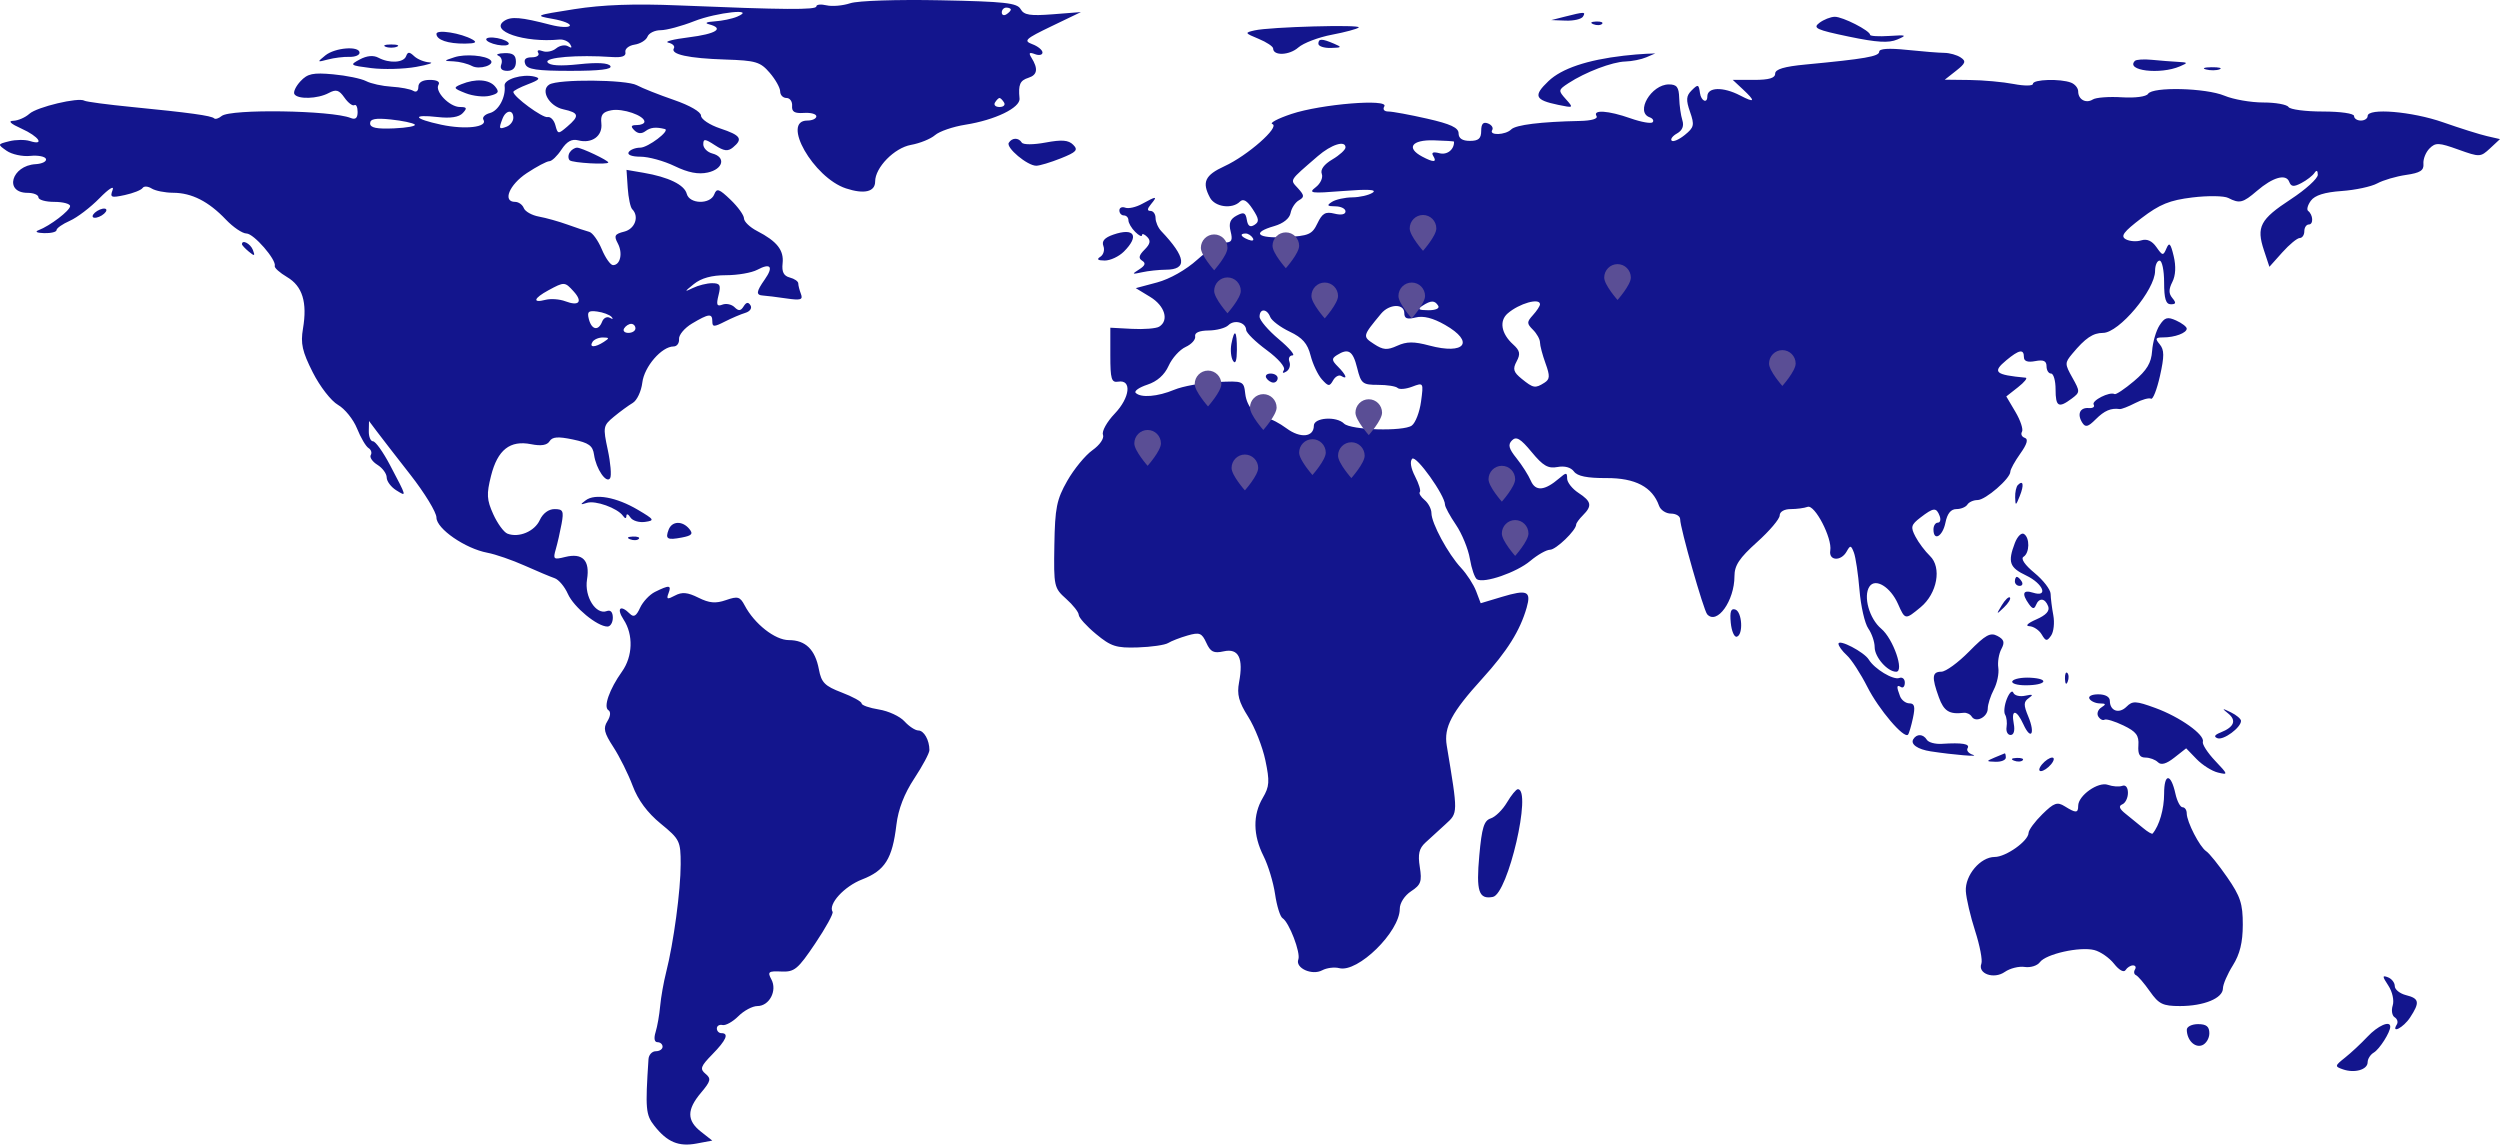 <?xml version="1.0" encoding="UTF-8"?> <svg xmlns="http://www.w3.org/2000/svg" width="2442" height="1118" viewBox="0 0 2442 1118" fill="none"><path fill-rule="evenodd" clip-rule="evenodd" d="M830.546 3.158C823.256 5.576 812.821 6.494 807.352 5.201C801.883 3.908 797.412 4.38 797.408 6.247C797.403 9.791 766.254 9.566 662.67 5.272C619.517 3.48 588.8 4.588 561.061 8.935C522.493 14.98 521.862 15.267 539.997 18.471C550.277 20.289 557.743 23.308 556.585 25.179C555.428 27.05 547.016 26.64 537.889 24.265C508.869 16.71 499.379 15.898 492.607 20.373C477.684 30.236 512.204 41.966 546.31 38.621C550.347 38.228 555.127 40.289 556.934 43.211C559.059 46.64 558.348 47.359 554.924 45.245C552.013 43.449 546.76 44.358 543.252 47.266C539.745 50.174 533.763 51.361 529.964 49.901C525.988 48.378 524.199 49.106 525.749 51.613C527.234 54.014 524.419 55.978 519.489 55.978C513.344 55.978 511.33 58.056 513.075 62.597C515.089 67.835 524.336 69.217 557.376 69.217C585.88 69.217 598.205 67.721 596.217 64.499C594.318 61.437 583.587 60.823 565.571 62.752C547.105 64.724 536.842 64.089 534.837 60.845C531.855 56.026 564.122 53.378 597.627 55.695C607.602 56.384 611.724 54.901 610.88 50.925C610.208 47.752 614.251 44.455 619.866 43.603C625.481 42.752 631.162 39.23 632.487 35.775C633.813 32.324 639.582 29.499 645.308 29.499C651.033 29.499 665.802 25.528 678.132 20.673C700.208 11.98 739.756 7.822 720.101 16.26C715.241 18.348 705.301 20.422 698.012 20.876C690.192 21.362 687.931 22.527 692.49 23.714C707.961 27.752 699.598 33.123 672.61 36.485C657.426 38.378 648.502 40.709 652.783 41.666C657.063 42.624 659.52 45.099 658.243 47.169C654.585 53.083 672.482 56.997 708.491 58.158C738.329 59.12 742.663 60.413 751.856 71.088C757.475 77.61 762.07 85.814 762.07 89.323C762.07 92.826 764.831 95.695 768.206 95.695C771.581 95.695 774.064 99.168 773.728 103.418C773.265 109.225 776.127 110.933 785.263 110.311C791.943 109.852 797.412 111.344 797.412 113.621C797.412 115.898 793.436 117.76 788.577 117.76C762.79 117.76 794.58 173.554 826.331 184.022C844.166 189.904 854.843 187.385 854.843 177.296C854.843 163.603 873.619 144.428 889.872 141.524C898.549 139.975 909.112 135.686 913.344 131.992C917.58 128.298 930.913 123.718 942.978 121.816C971.985 117.235 996.752 105.249 995.881 96.211C994.565 82.549 996.266 78.621 1004.63 75.969C1013.36 73.202 1014.25 67.116 1007.51 56.331C1004.56 51.6 1005.4 50.757 1010.95 52.884C1014.99 54.433 1018.3 53.714 1018.3 51.282C1018.3 48.855 1013.83 45.197 1008.36 43.153C999.46 39.826 1001.43 37.99 1027.14 25.62L1055.85 11.803L1028.41 13.948C1006.17 15.682 1000.21 14.729 996.959 8.921C993.553 2.845 981.581 1.525 918.371 0.259C876.274 -0.58 838.029 0.682 830.546 3.158ZM987.377 9.38C987.377 10.453 985.389 12.553 982.959 14.054C980.529 15.554 978.541 14.676 978.541 12.108C978.541 9.539 980.529 7.434 982.959 7.434C985.389 7.434 987.377 8.308 987.377 9.38ZM1528.56 16.26L1515.3 19.627L1529.4 20.152C1537.15 20.439 1544.73 18.687 1546.23 16.26C1549.25 11.375 1547.77 11.375 1528.56 16.26ZM1777.14 22.346C1770.45 27.416 1774.1 29.115 1805.85 35.744C1833.33 41.481 1844.92 42.182 1853.26 38.603C1863.14 34.376 1862.32 34.005 1845.53 35.113C1835.21 35.792 1826.74 35.307 1826.73 34.027C1826.68 29.954 1799.82 16.256 1792.16 16.401C1788.11 16.477 1781.34 19.155 1777.14 22.346ZM1556.45 23.687C1559.63 24.963 1563.44 24.804 1564.91 23.339C1566.38 21.874 1563.77 20.832 1559.11 21.022C1553.97 21.234 1552.92 22.28 1556.45 23.687ZM1225.59 29.667C1215.58 31.944 1215.73 32.275 1229.39 37.924C1237.21 41.163 1243.61 45.408 1243.61 47.363C1243.61 54.729 1259.42 54.133 1268.14 46.437C1273.12 42.032 1287.88 36.406 1300.93 33.934C1313.98 31.459 1325.81 28.268 1327.21 26.843C1330.24 23.758 1240.62 26.247 1225.59 29.667ZM426.318 33.092C426.318 38.956 437.513 42.765 454.292 42.606C464.302 42.509 466.401 41.397 461.66 38.696C450.408 32.293 426.318 28.471 426.318 33.092ZM474.914 38.422C474.914 40.232 479.884 42.659 485.958 43.82C492.033 44.98 497.003 44.451 497.003 42.641C497.003 40.832 492.033 38.405 485.958 37.244C479.884 36.084 474.914 36.613 474.914 38.422ZM1287.79 42.739C1287.79 45.166 1293.26 47.01 1299.94 46.843C1310.7 46.565 1311.08 46.101 1303.25 42.739C1291.18 37.558 1287.79 37.558 1287.79 42.739ZM376.618 45.66C379.657 46.887 384.627 46.887 387.662 45.66C390.702 44.438 388.215 43.436 382.14 43.436C376.066 43.436 373.583 44.438 376.618 45.66ZM317.822 54.098C309.56 60.792 309.653 60.938 320.291 58.122C326.366 56.516 335.811 55.355 341.276 55.541C346.74 55.726 351.216 53.917 351.216 51.516C351.216 44.596 327.267 46.45 317.822 54.098ZM1835.59 50.523C1835.59 55.104 1821.67 57.522 1763.8 63.008C1742.72 65.002 1733.98 67.619 1733.98 71.935C1733.98 76.269 1727.96 78.043 1713.27 78.043H1692.56L1702.22 87.041C1715.14 99.062 1714.41 100.893 1699.75 93.254C1683.05 84.552 1667.72 85.015 1667.72 94.225C1667.72 101.511 1661.6 98.691 1660.54 90.916C1659.35 82.244 1658.67 82.032 1652.34 88.356C1647.03 93.66 1646.75 97.588 1650.82 109.256C1655.32 122.147 1654.79 124.477 1645.69 131.838C1640.11 136.352 1634.35 138.854 1632.89 137.398C1631.43 135.942 1633.79 132.764 1638.13 130.342C1643.32 127.438 1645.09 123.029 1643.32 117.442C1641.83 112.769 1640.45 102.99 1640.24 95.704C1639.94 85.126 1637.91 82.456 1630.18 82.456C1612.91 82.456 1597.11 109.486 1611.39 114.583C1614.43 115.664 1615.73 117.84 1614.29 119.411C1612.84 120.982 1603.15 119.269 1592.75 115.602C1571.05 107.954 1555.49 106.9 1559.48 113.347C1561.13 116.008 1554.66 117.915 1543.17 118.148C1505.04 118.93 1480.63 121.944 1476.15 126.418C1470.55 132.014 1454.17 132.566 1457.58 127.05C1458.93 124.874 1457.06 121.961 1453.43 120.567C1448.79 118.793 1446.83 120.955 1446.83 127.826C1446.83 135.328 1444.24 137.619 1435.78 137.619C1428.41 137.619 1424.74 135.17 1424.74 130.249C1424.74 124.742 1416.98 121.118 1394.05 115.907C1377.17 112.072 1360.15 108.934 1356.24 108.934C1352.04 108.934 1350.39 106.873 1352.22 103.916C1356.98 96.225 1290.39 101.653 1261.48 111.313C1248.23 115.743 1239.83 120.178 1242.82 121.176C1250.65 123.784 1218.62 152.001 1196.12 162.323C1176.96 171.114 1173.81 177.936 1181.91 193.073C1186.84 202.274 1203.6 204.507 1211.14 196.97C1214.39 193.726 1218.12 195.884 1223.54 204.141C1229.91 213.854 1230.22 216.625 1225.3 219.701C1221.11 222.323 1218.89 220.831 1217.9 214.741C1216.74 207.592 1214.96 206.855 1207.92 210.619C1201.58 214.009 1200.06 218.029 1202.08 226.056C1204.26 234.732 1203.12 236.912 1196.42 236.912C1191.81 236.912 1179.72 244.428 1169.55 253.616C1158.58 263.54 1142.62 272.583 1130.24 275.888L1109.41 281.453L1123.5 290.01C1137.83 298.717 1142.15 313.006 1132.29 319.092C1129.39 320.888 1117.46 321.85 1105.79 321.232L1084.57 320.107V347.106C1084.57 370.371 1085.64 373.924 1092.3 372.807C1105.79 370.543 1103.81 388.421 1088.83 404.074C1081.25 412.004 1076.1 421.258 1077.39 424.63C1078.75 428.169 1074.37 434.594 1067.05 439.806C1060.06 444.775 1049 458.252 1042.47 469.753C1032.12 487.988 1030.52 495.993 1029.9 532.365C1029.21 572.753 1029.58 574.404 1041.42 584.946C1048.14 590.931 1053.68 597.983 1053.72 600.613C1053.77 603.247 1061.34 611.65 1070.56 619.289C1085.23 631.451 1090.3 633.084 1111.34 632.409C1124.56 631.985 1137.92 630.048 1141.04 628.102C1144.16 626.155 1152.7 622.846 1160.02 620.745C1171.73 617.391 1173.94 618.252 1178.34 627.89C1182.44 636.883 1185.51 638.375 1195.42 636.204C1209.9 633.026 1214.75 642.872 1210.32 666.46C1208.08 678.37 1209.97 685.502 1219.24 700.171C1225.71 710.405 1233.26 729.531 1236.02 742.677C1240.34 763.26 1239.99 768.348 1233.49 779.345C1223.67 795.947 1223.91 815.775 1234.19 836.159C1238.73 845.161 1243.82 861.918 1245.49 873.391C1247.17 884.861 1250.44 895.426 1252.77 896.86C1259.23 900.845 1270.68 930.757 1268.21 937.182C1264.99 945.562 1281.54 953.109 1291.49 947.795C1295.96 945.403 1303.45 944.455 1308.14 945.681C1326.27 950.417 1367.31 910.196 1367.31 887.69C1367.31 882.023 1372.03 874.729 1378.38 870.567C1387.93 864.318 1389.1 861.053 1386.86 846.891C1384.86 834.31 1386.15 828.732 1392.35 823.052C1396.8 818.974 1405.63 810.903 1411.96 805.122C1424.3 793.864 1424.28 795.139 1413.18 728.242C1410.21 710.339 1417.87 695.934 1447.98 662.77C1472.31 635.957 1484.8 615.992 1491.23 593.583C1495.88 577.374 1491.76 575.582 1466.98 583.036L1446.34 589.24L1441.88 577.462C1439.43 570.984 1432.79 560.719 1427.12 554.651C1414.5 541.147 1398.23 511.046 1398.23 501.196C1398.23 497.211 1395.2 491.439 1391.5 488.367C1387.8 485.296 1385.73 481.823 1386.9 480.649C1388.08 479.47 1385.97 472.577 1382.22 465.322C1378.08 457.335 1376.99 450.543 1379.44 448.094C1383.25 444.29 1411.48 483.831 1411.48 492.966C1411.48 495.123 1416.28 503.954 1422.15 512.59C1428.02 521.227 1434.15 536.196 1435.79 545.86C1437.42 555.525 1440.53 564.523 1442.69 565.86C1449.61 570.127 1481.33 559.196 1494.76 547.917C1501.9 541.91 1510.58 536.999 1514.04 536.999C1519.88 536.999 1539.6 518.001 1539.6 512.378C1539.6 511.01 1542.58 506.911 1546.23 503.27C1555.43 494.073 1554.57 489.779 1541.81 481.43C1535.74 477.454 1530.77 471.143 1530.77 467.405C1530.77 461.346 1529.93 461.328 1523.03 467.242C1508.8 479.457 1499.88 480.221 1495.32 469.616C1492.99 464.201 1486.7 454.303 1481.34 447.621C1473.71 438.12 1472.76 434.312 1476.93 430.137C1481.12 425.958 1485.29 428.447 1496.12 441.571C1507.21 455.013 1512.22 457.917 1521.3 456.183C1528.33 454.841 1534.46 456.509 1537.43 460.565C1540.78 465.146 1550.33 467.074 1569.21 466.982C1597.33 466.849 1614.07 475.649 1620.53 493.972C1622.03 498.221 1627.3 501.694 1632.24 501.694C1637.17 501.694 1641.2 504.179 1641.18 507.211C1641.13 515.529 1664.04 596.063 1667.57 600.03C1677.14 610.75 1694.22 586.901 1694.22 562.842C1694.22 552.277 1698.97 545.114 1716.31 529.541C1728.46 518.632 1738.4 506.906 1738.4 503.491C1738.4 499.867 1742.85 497.281 1749.08 497.281C1754.96 497.281 1762.42 496.297 1765.65 495.093C1772.63 492.493 1789.86 525.671 1787.81 537.771C1786.1 547.855 1798.27 548.579 1803.79 538.724C1807.35 532.365 1808.1 532.471 1810.88 539.73C1812.6 544.188 1815.06 560.71 1816.36 576.438C1817.66 592.171 1821.52 609.042 1824.95 613.927C1828.37 618.812 1831.17 627.025 1831.17 632.179C1831.17 641.857 1843.68 656.151 1852.15 656.151C1860.46 656.151 1849.29 623.909 1837.6 614.134C1825.94 604.381 1819.79 582.396 1826.08 572.952C1831.83 564.311 1846.58 573.283 1853.95 589.898C1860.92 605.63 1860.97 605.639 1876.11 593.106C1892.29 579.708 1896.9 554.267 1885.18 543.049C1880.43 538.508 1874.06 530.013 1871.01 524.174C1866.09 514.753 1866.65 512.648 1875.93 505.516C1888.75 495.671 1891.37 495.446 1894.62 503.901C1896.02 507.542 1895.24 510.521 1892.89 510.521C1890.53 510.521 1888.61 513.499 1888.61 517.14C1888.61 529.126 1897.6 524.038 1900.31 510.521C1902.09 501.642 1905.61 497.281 1910.99 497.281C1915.4 497.281 1920.24 495.296 1921.74 492.868C1923.24 490.441 1927.72 488.455 1931.7 488.455C1939.42 488.455 1963.71 467.418 1963.71 460.728C1963.71 458.526 1968.08 450.587 1973.42 443.094C1980.07 433.769 1981.45 428.906 1977.81 427.692C1974.89 426.717 1973.65 424.038 1975.08 421.739C1976.5 419.44 1973.63 410.733 1968.71 402.397L1959.75 387.234L1971.16 378.266C1977.44 373.337 1980.81 369.14 1978.66 368.937C1948.64 366.113 1945.79 363.54 1959.77 351.907C1972.29 341.492 1976.96 340.654 1976.96 348.831C1976.96 352.86 1980.6 354.145 1988.01 352.732C1996.1 351.183 1999.05 352.525 1999.05 357.754C1999.05 361.682 2001.04 364.89 2003.47 364.89C2005.9 364.89 2007.89 371.841 2007.89 380.336C2007.89 397.322 2010.76 398.972 2023.61 389.383C2031.91 383.182 2031.94 382.542 2024.31 368.919C2016.8 355.504 2016.8 354.436 2024.21 345.535C2036.96 330.217 2044.4 325.173 2054.25 325.173C2069.8 325.173 2105.08 283.139 2105.08 264.613C2105.08 259.088 2107.07 254.564 2109.5 254.564C2111.92 254.564 2113.91 264.163 2113.91 275.893C2113.91 291.81 2115.58 297.225 2120.47 297.225C2125.51 297.225 2125.87 295.831 2122.01 291.188C2118.29 286.709 2118.28 282.636 2121.97 275.376C2125.16 269.105 2125.62 260.054 2123.25 250.151C2120.29 237.707 2118.91 236.246 2116.19 242.627C2113.03 250.041 2112.4 249.957 2106.36 241.347C2102.07 235.222 2097.11 233.029 2091.54 234.798C2086.93 236.255 2080.14 235.756 2076.44 233.686C2071.09 230.699 2074.25 226.462 2091.82 213.077C2109.66 199.485 2119.27 195.58 2141.53 192.87C2156.72 191.025 2172.48 191.242 2176.57 193.355C2187.6 199.044 2190.83 198.25 2204.54 186.48C2220.17 173.06 2232.99 169.454 2236.11 177.597C2237.99 182.486 2240.5 182.742 2247.99 178.801C2253.21 176.056 2258.95 171.621 2260.74 168.951C2262.84 165.805 2264 166.427 2264.03 170.717C2264.05 174.357 2252.18 185.125 2237.64 194.648C2207.67 214.287 2203.84 221.542 2211.4 244.423L2216.75 260.619L2229.33 246.559C2236.25 238.827 2243.92 232.499 2246.38 232.499C2248.85 232.499 2250.86 229.52 2250.86 225.88C2250.86 222.239 2252.85 219.26 2255.28 219.26C2259.99 219.26 2259.47 209.732 2254.55 205.994C2252.94 204.763 2254.16 200.28 2257.27 196.034C2261.13 190.761 2270.66 187.76 2287.25 186.59C2300.64 185.646 2316.31 182.292 2322.09 179.141C2327.87 175.986 2340.55 172.261 2350.26 170.862C2364.11 168.868 2367.78 166.515 2367.21 159.997C2366.8 155.425 2369.48 148.691 2373.14 145.028C2379.07 139.102 2382.13 139.216 2401.27 146.087C2422.23 153.616 2422.96 153.59 2432.37 144.839L2442 135.876L2429.26 132.954C2422.26 131.348 2403 125.289 2386.45 119.486C2356.05 108.824 2312.71 105.218 2312.71 113.347C2312.71 115.774 2309.73 117.76 2306.09 117.76C2302.44 117.76 2299.46 115.774 2299.46 113.347C2299.46 110.827 2286.3 108.934 2268.8 108.934C2251.93 108.934 2236.9 106.948 2235.4 104.521C2233.9 102.094 2222.78 100.108 2210.7 100.108C2198.62 100.108 2181.59 97.129 2172.87 93.488C2154.57 85.849 2102.6 84.574 2098.22 91.657C2096.51 94.415 2085.63 95.849 2072.55 95.037C2060.07 94.265 2047.37 95.205 2044.33 97.129C2037.57 101.41 2029.97 97.261 2029.97 89.287C2029.97 86.048 2026.83 82.195 2022.99 80.722C2012.46 76.688 1985.8 77.504 1985.8 81.864C1985.8 83.987 1977.45 84.071 1967.02 82.054C1956.7 80.059 1937.31 78.294 1923.95 78.135L1899.65 77.849L1910.69 69.15C1920.05 61.781 1920.73 59.786 1915.11 56.079C1911.47 53.67 1904.31 51.67 1899.2 51.631C1894.08 51.595 1877.68 50.289 1862.75 48.731C1844.94 46.869 1835.59 47.487 1835.59 50.523ZM351.454 58.056C341.236 63.52 341.704 63.873 362.569 66.516C374.55 68.03 394.289 67.509 406.438 65.351C418.587 63.193 424.454 61.194 419.47 60.911C414.487 60.624 407.781 57.91 404.56 54.874C399.878 50.461 398.3 50.461 396.684 54.874C394.311 61.335 380.355 62.107 369.629 56.375C364.734 53.758 358.395 54.345 351.454 58.056ZM443.989 55.889C433.046 59.477 433.038 59.517 443.176 59.949C448.8 60.192 456.863 62.24 461.086 64.495C468.322 68.365 483.873 63.458 479.195 58.784C474.556 54.146 454.367 52.491 443.989 55.889ZM486.815 54.407C489.713 55.585 490.995 59.398 489.656 62.884C488.07 67.01 490.133 69.217 495.585 69.217C501.001 69.217 503.943 66.11 503.943 60.391C503.943 53.793 501.116 51.653 492.744 51.913C486.581 52.103 483.913 53.224 486.815 54.407ZM1585.99 54.42C1550.28 58.555 1525.4 66.962 1512.55 79.225C1497.49 93.594 1499.14 97.65 1521.93 102.403C1537.13 105.567 1537.25 105.474 1529.52 96.847C1521.92 88.374 1522.01 87.831 1532.15 81.194C1548.6 70.426 1574.9 60.422 1587.63 60.082C1594.01 59.91 1603.22 58.065 1608.08 55.978L1616.91 52.187L1608.08 52.535C1603.22 52.73 1593.28 53.577 1585.99 54.42ZM2085.4 59.451C2075.84 69.009 2109.91 73.157 2129.38 64.804C2137.52 61.309 2137.34 60.964 2127.17 60.417C2121.09 60.095 2109.76 59.199 2101.97 58.431C2094.19 57.663 2086.73 58.122 2085.4 59.451ZM2154.86 67.862C2159.16 68.983 2165.12 68.908 2168.11 67.699C2171.11 66.489 2167.59 65.576 2160.3 65.664C2153.01 65.752 2150.56 66.741 2154.86 67.862ZM293.541 79.323C288.982 84.208 286.296 89.892 287.573 91.948C290.833 97.222 310.329 96.608 321.002 90.902C328.354 86.97 331.141 87.778 336.478 95.386C340.056 100.492 344.412 103.788 346.153 102.712C347.898 101.635 349.32 104.631 349.32 109.367C349.32 115.355 347.257 117.147 342.539 115.245C323.874 107.729 225.07 106.22 216.504 113.321C213.61 115.721 210.302 116.741 209.148 115.593C206.56 113.007 185.054 110.037 128.921 104.521C105.065 102.178 84.16 99.402 82.464 98.356C76.73 94.812 36.073 104.49 28.708 111.149C24.684 114.786 17.576 117.862 12.906 117.985C7.472 118.131 10.379 120.889 20.986 125.646C38.012 133.281 44.215 142.531 29.093 137.738C24.441 136.264 15.393 136.37 8.992 137.976C-2.534 140.862 -2.556 140.955 6.509 147.301C11.545 150.823 21.918 153.069 29.552 152.283C37.191 151.498 44.1 152.844 44.908 155.271C45.717 157.698 41.184 159.984 34.831 160.35C11.139 161.723 3.673 188.369 26.981 188.369C32.795 188.369 37.553 190.355 37.553 192.782C37.553 195.209 44.511 197.195 53.015 197.195C61.519 197.195 68.477 199.044 68.477 201.308C68.477 205.65 48.761 220.694 37.553 224.9C33.727 226.339 36.064 227.534 43.075 227.737C49.759 227.927 55.224 226.586 55.224 224.75C55.224 222.914 61.073 218.828 68.225 215.668C75.374 212.504 88.397 202.588 97.166 193.629C106.236 184.357 111.772 180.875 110.009 185.553C107.235 192.91 108.489 193.43 121.933 190.518C130.194 188.726 138 185.628 139.277 183.634C140.558 181.639 144.534 181.86 148.112 184.119C151.695 186.383 161.185 188.263 169.203 188.303C187.311 188.386 203.772 196.758 220.613 214.454C227.747 221.952 236.817 228.086 240.767 228.086C247.857 228.086 270.264 253.871 268.387 259.873C267.852 261.577 273.277 266.431 280.438 270.659C295.459 279.52 300.305 295.27 295.94 321.06C293.488 335.579 295.233 343.363 305.509 363.708C312.511 377.573 323.437 391.655 330.169 395.499C336.818 399.294 345.185 409.678 348.759 418.575C352.338 427.472 357.365 436.046 359.936 437.635C362.508 439.223 363.51 442.304 362.163 444.484C360.811 446.664 363.762 450.98 368.715 454.069C373.671 457.158 377.722 462.705 377.722 466.39C377.722 470.075 381.915 475.711 387.04 478.906C397.501 485.432 397.633 485.971 380.934 454.254C374.228 441.514 366.784 431.086 364.394 431.086C362.004 431.086 360.14 426.62 360.25 421.157L360.444 411.227L367.981 421.276C372.125 426.801 386.947 445.94 400.916 463.804C414.885 481.673 426.318 500.459 426.318 505.556C426.318 516.452 454.464 535.873 476.146 539.938C483.97 541.407 500.316 547.052 512.465 552.484C524.614 557.912 537.801 563.451 541.764 564.788C545.731 566.12 551.554 573.031 554.708 580.145C560.424 593.053 583.428 612.02 593.363 612.02C596.248 612.02 598.612 608.111 598.612 603.331C598.612 597.974 596.39 595.498 592.811 596.87C582.111 600.97 570.674 582.815 573.399 566.059C576.439 547.33 569.083 539.788 551.96 544.077C540.743 546.893 540.045 546.31 542.877 536.544C544.565 530.728 547.118 519.51 548.558 511.624C550.847 499.078 549.981 497.281 541.662 497.281C535.888 497.281 530.242 501.478 527.278 507.974C522.215 519.077 506.837 525.56 495.699 521.288C492.165 519.934 485.918 511.39 481.814 502.299C475.435 488.168 475.121 482.718 479.65 464.757C486.055 439.343 498.196 429.78 518.818 433.901C528.568 435.848 534.395 434.912 536.807 431.015C539.506 426.651 545.037 426.227 559.554 429.276C575.206 432.564 579.014 435.305 580.274 444.206C582.231 458.072 592.392 472.873 595.974 467.083C597.459 464.682 596.425 452.233 593.677 439.422C588.884 417.11 589.136 415.751 599.632 407.061C605.663 402.07 613.959 396.002 618.072 393.575C622.189 391.148 626.391 382.211 627.416 373.716C629.298 358.099 646.359 338.412 658.009 338.412C661.247 338.412 663.62 335.155 663.284 331.175C662.948 327.194 668.634 320.389 675.923 316.051C692.459 306.21 695.803 305.857 695.803 313.933C695.803 319.489 697.429 319.52 707.952 314.162C714.632 310.756 723.706 306.89 728.11 305.57C732.586 304.229 734.781 300.998 733.08 298.253C730.947 294.802 728.945 295.107 726.361 299.29C723.56 303.814 721.444 304.008 717.539 300.107C714.711 297.283 709.361 296.135 705.646 297.561C700.243 299.63 699.488 297.808 701.851 288.386C704.347 278.47 703.366 276.63 695.595 276.63C690.533 276.63 682.046 278.748 676.736 281.338C668.179 285.517 668.298 285.076 677.792 277.433C684.988 271.643 695.264 268.823 709.158 268.823C720.521 268.823 734.264 266.444 739.698 263.54C752.757 256.559 755.806 260.443 747.058 272.914C738.536 285.067 738.218 288.298 745.503 288.704C748.543 288.876 758.668 290.133 768.007 291.497C782.113 293.562 784.543 292.825 782.365 287.15C780.921 283.395 779.741 278.73 779.741 276.784C779.741 274.838 776.012 272.269 771.453 271.082C765.516 269.529 763.528 265.61 764.442 257.261C765.856 244.41 759.004 235.703 739.561 225.663C732.502 222.018 726.728 216.475 726.728 213.351C726.728 210.227 720.821 202.023 713.607 195.112C702.333 184.326 700.084 183.585 697.672 189.874C693.828 199.874 673.48 199.459 670.829 189.331C668.51 180.483 653.008 172.945 628.489 168.748L611.98 165.924L613.16 183.532C613.809 193.219 615.77 202.57 617.52 204.317C624.628 211.418 620.312 223.602 609.745 226.25C600.423 228.589 599.486 230.297 603.458 237.711C608.547 247.212 605.976 258.977 598.811 258.977C596.337 258.977 591.393 252 587.828 243.47C584.258 234.94 578.763 227.296 575.617 226.489C572.472 225.677 562.938 222.499 554.434 219.423C545.93 216.352 533.348 212.821 526.474 211.581C519.595 210.346 512.924 206.599 511.643 203.263C510.358 199.926 506.541 197.195 503.157 197.195C490.579 197.195 497.383 180.465 514.581 169.097C524.247 162.707 534.139 157.477 536.568 157.477C538.994 157.477 544.33 152.367 548.426 146.118C553.634 138.184 558.538 135.456 564.705 137.067C578.171 140.584 588.769 132.879 587.413 120.558C586.494 112.178 588.641 109.336 597.136 107.716C608.265 105.589 629.439 112.884 629.501 118.863C629.519 120.682 626.157 122.173 622.026 122.173C616.336 122.173 615.757 123.413 619.632 127.283C623.011 130.659 626.678 130.942 630.455 128.113C635.403 124.406 640.612 123.837 649.416 126.035C655.093 127.451 632.929 144.238 625.379 144.238C620.661 144.238 615.576 146.224 614.074 148.651C612.47 151.246 617.246 153.064 625.671 153.064C633.552 153.064 648.55 157.199 659.003 162.252C672.212 168.642 682.073 170.553 691.323 168.523C706.476 165.2 709.304 153.457 695.803 149.931C690.944 148.66 686.968 144.644 686.968 141.008C686.968 135.346 688.593 135.461 698.308 141.82C707.21 147.645 711.009 148.113 715.979 143.991C725.99 135.695 723.622 132.173 703.534 125.483C693.205 122.045 684.759 116.419 684.759 112.985C684.759 109.309 673.86 102.99 658.252 97.615C643.673 92.597 627.398 86.136 622.083 83.259C611.759 77.672 545.382 77.134 536.577 82.571C527.543 88.149 536.321 103.722 550.215 106.772C565.686 110.165 566.371 113.148 554.085 123.652C545.227 131.233 544.821 131.185 542.51 122.354C541.189 117.323 537.757 113.735 534.881 114.38C530.039 115.465 501.42 94.437 501.42 89.79C501.42 88.661 507.884 85.276 515.778 82.27C526.933 78.029 528.334 76.37 522.056 74.83C510.252 71.935 492.152 77.434 492.899 83.683C494.233 94.848 487.036 108.201 478.479 110.434C473.597 111.71 470.788 114.662 472.228 116.992C476.712 124.234 454.451 126.842 431.019 121.82C403.748 115.982 401.627 111.41 427.537 114.327C440.097 115.739 448.301 114.455 452.012 110.487C456.571 105.615 456.067 104.521 449.264 104.521C439.077 104.521 424.361 89.19 428.355 82.734C430.117 79.887 426.813 78.043 419.952 78.043C412.658 78.043 408.647 80.483 408.647 84.923C408.647 88.899 406.548 90.505 403.673 88.731C400.938 87.041 391.391 85.218 382.458 84.68C373.526 84.142 362.349 81.688 357.613 79.23C352.881 76.772 338.391 73.789 325.416 72.597C305.739 70.797 300.451 71.909 293.541 79.323ZM450.616 82.279C442.483 85.611 442.819 86.304 454.861 91.039C462.054 93.868 472.669 94.998 478.444 93.55C487.063 91.392 487.986 89.764 483.599 84.481C477.776 77.474 464.523 76.587 450.616 82.279ZM980.75 100.108C982.252 102.535 980.264 104.521 976.333 104.521C972.401 104.521 970.413 102.535 971.915 100.108C973.417 97.681 975.405 95.695 976.333 95.695C977.26 95.695 979.248 97.681 980.75 100.108ZM501.42 115.081C501.42 118.462 498.438 122.372 494.794 123.771C487.385 126.608 487.018 125.88 490.849 115.915C494.162 107.292 501.42 106.719 501.42 115.081ZM405.108 121.608C406.809 123.131 397.695 124.839 384.862 125.395C367.804 126.14 361.522 124.821 361.522 120.505C361.522 116.123 366.749 115.143 381.774 116.714C392.911 117.884 403.412 120.081 405.108 121.608ZM985.385 139.472C982.438 144.238 1003.53 161.891 1012.18 161.891C1015.45 161.891 1026.27 158.638 1036.22 154.658C1051.53 148.537 1053.38 146.498 1048.26 141.383C1043.65 136.776 1037.25 136.268 1021.34 139.234C1009.43 141.458 999.442 141.471 998.077 139.269C994.967 134.238 988.561 134.34 985.385 139.472ZM1420.29 138.36C1420.57 146.065 1413.59 151.635 1406.09 149.675C1399.8 148.034 1397.86 148.89 1400.01 152.367C1403.92 158.695 1400.26 158.876 1389.1 152.91C1373.28 144.45 1378.97 136.48 1400.41 137.072C1411.33 137.372 1420.28 137.954 1420.29 138.36ZM1314.29 143.987C1314.29 146.277 1308.51 151.564 1301.45 155.73C1293.29 160.545 1289.53 165.695 1291.13 169.856C1292.52 173.484 1289.87 179.3 1285.19 182.892C1277.63 188.695 1280.44 189.084 1312.08 186.568C1336.4 184.64 1345.36 185.147 1340.8 188.205C1337.16 190.646 1328.21 192.707 1320.92 192.782C1313.63 192.857 1304.68 194.843 1301.04 197.195C1295.68 200.655 1296.32 201.484 1304.35 201.542C1309.82 201.577 1314.29 203.81 1314.29 206.498C1314.29 209.481 1310.08 210.337 1303.5 208.686C1294.74 206.489 1291.61 208.272 1286.89 218.135C1281.69 229.03 1278.45 230.429 1255.72 231.617C1227.95 233.064 1222.07 227.323 1244.68 220.844C1253.48 218.324 1259.64 213.395 1260.64 208.073C1261.53 203.302 1265.17 197.733 1268.72 195.69C1274.3 192.486 1274.18 190.884 1267.87 183.916C1259.93 175.147 1258.6 177.301 1287.23 152.513C1300.37 141.136 1314.29 136.754 1314.29 143.987ZM556.462 148.947C554.858 151.533 554.858 154.958 556.457 156.555C559.05 159.146 594.185 161.136 594.19 158.695C594.198 156.688 567.979 144.238 563.751 144.238C561.343 144.238 558.061 146.357 556.462 148.947ZM1115.71 199.079C1109.76 202.376 1102.31 204.075 1099.15 202.866C1095.99 201.656 1093.4 202.861 1093.4 205.549C1093.4 208.236 1095.39 210.434 1097.82 210.434C1100.25 210.434 1102.24 212.561 1102.24 215.16C1102.24 217.764 1105.22 222.87 1108.87 226.511C1112.51 230.151 1115.49 231.599 1115.49 229.723C1115.49 227.852 1117.75 228.576 1120.51 231.334C1124.25 235.072 1123.61 238.258 1117.98 243.889C1112.42 249.436 1111.82 252.296 1115.7 254.688C1119.46 257.014 1118.6 259.445 1112.71 263.179C1105.3 267.874 1105.58 268.156 1115.49 265.959C1121.57 264.613 1132.07 263.483 1138.82 263.452C1160.09 263.346 1158.65 251.356 1134.27 225.703C1131.23 222.504 1128.75 216.771 1128.75 212.954C1128.75 209.141 1126.52 206.021 1123.79 206.021C1120.36 206.021 1120.53 203.973 1124.33 199.401C1130.99 191.378 1129.72 191.33 1115.71 199.079ZM94.984 206.021C91.481 208.183 89.608 210.946 90.822 212.159C92.037 213.373 95.898 212.596 99.402 210.434C102.905 208.272 104.778 205.509 103.563 204.295C102.348 203.082 98.487 203.859 94.984 206.021ZM1087.59 229.145C1078.9 232.137 1075.94 235.513 1077.8 240.337C1079.26 244.132 1077.9 248.858 1074.78 250.835C1070.88 253.302 1072.22 254.45 1079.05 254.498C1084.52 254.533 1092.96 250.593 1097.82 245.738C1113.18 230.399 1108.06 222.102 1087.59 229.145ZM1223.7 232.451C1225.24 234.948 1223.47 235.69 1219.54 234.185C1211.89 231.25 1210.49 228.086 1216.84 228.086C1219.13 228.086 1222.21 230.05 1223.7 232.451ZM236.353 238.58C236.353 239.494 239.379 242.755 243.082 245.822C248.705 250.487 249.355 250.213 247.027 244.154C244.65 237.971 236.353 233.633 236.353 238.58ZM560.385 284.71C569.503 294.776 565.606 299.365 552.243 294.29C546.681 292.177 537.938 291.541 532.818 292.878C519.741 296.294 521.239 291.382 535.658 283.567C551.266 275.107 551.704 275.129 560.385 284.71ZM1404.86 298.695C1406.44 301.241 1402.34 303.081 1395.18 303.042C1385.54 302.989 1384.25 302.018 1389.4 298.695C1397.88 293.214 1401.47 293.214 1404.86 298.695ZM1504.26 297.243C1504.26 298.871 1501.18 303.602 1497.42 307.75C1491.25 314.564 1491.25 315.963 1497.42 322.128C1501.18 325.883 1504.26 331.439 1504.26 334.476C1504.26 337.507 1506.68 346.695 1509.65 354.89C1514.15 367.335 1513.97 370.46 1508.55 373.888C1499.58 379.555 1497.79 379.25 1486.49 370.111C1478.28 363.474 1477.41 360.53 1481.44 353.015C1485.36 345.702 1484.7 342.485 1478.05 336.475C1466.41 325.95 1464.22 313.509 1472.71 306.139C1484.02 296.325 1504.26 290.619 1504.26 297.243ZM1371.72 305.791C1371.72 311.17 1374.42 312.216 1382.83 310.107C1390.31 308.231 1399.67 310.597 1411.51 317.353C1440.8 334.061 1431.05 346.837 1396.12 337.507C1381.05 333.478 1374.06 333.531 1364.84 337.724C1354.99 342.212 1351.13 341.929 1342.17 336.064C1330.75 328.589 1330.8 328.386 1349.02 306.418C1357.06 296.718 1371.72 296.312 1371.72 305.791ZM597.339 309.533C599.252 311.629 598.545 312.049 595.762 310.46C592.979 308.871 589.564 310.539 588.168 314.167C584.576 323.522 577.963 322.331 575.215 311.837C573.293 304.493 574.742 303.156 583.37 304.312C589.14 305.085 595.427 307.432 597.339 309.533ZM1240.74 309.604C1242.12 313.178 1250.66 319.635 1259.74 323.946C1272.27 329.899 1277.2 335.517 1280.18 347.238C1282.35 355.733 1287.31 366.232 1291.21 370.574C1297.51 377.587 1298.72 377.701 1302.15 371.585C1304.27 367.798 1307.87 365.857 1310.15 367.264C1316.77 371.355 1314.95 366.174 1306.95 358.187C1300.74 351.987 1300.57 350.239 1305.85 346.907C1317.09 339.798 1321.51 342.582 1325.66 359.374C1329.46 374.745 1330.91 375.923 1345.95 375.923C1354.86 375.923 1363.52 377.287 1365.18 378.95C1366.85 380.618 1373.25 380.067 1379.4 377.728C1390.48 373.522 1390.57 373.659 1388.08 392.198C1386.7 402.494 1382.63 413.063 1379.04 415.684C1370.89 421.638 1319.22 420.124 1312.84 413.743C1305.42 406.333 1283.37 407.856 1283.37 415.777C1283.37 427.088 1270.21 428.403 1256.72 418.442C1249.71 413.262 1241.4 408.959 1238.26 408.879C1227.79 408.624 1217.88 397.701 1216.38 384.762C1214.91 372.061 1214.68 371.969 1188.47 373.204C1173.94 373.888 1155.31 377.264 1147.07 380.702C1130.78 387.498 1114.41 388.822 1109.34 383.756C1107.58 381.995 1112.72 378.39 1120.75 375.746C1130.31 372.604 1137.5 366.223 1141.51 357.313C1144.88 349.815 1152.35 341.541 1158.1 338.924C1163.85 336.307 1168.05 331.642 1167.43 328.567C1166.7 324.988 1171.45 322.913 1180.58 322.816C1188.44 322.733 1197.13 320.407 1199.9 317.644C1205.7 311.846 1217.02 314.904 1217.27 322.335C1217.37 325.111 1226.37 333.937 1237.27 341.951C1248.63 350.301 1255.82 358.602 1254.09 361.386C1252.21 364.418 1253.12 364.996 1256.48 362.918C1259.45 361.086 1260.82 356.806 1259.51 353.412C1258.21 350.014 1259.56 347.198 1262.52 347.15C1265.49 347.106 1259.46 339.988 1249.13 331.338C1238.81 322.693 1230.36 312.799 1230.36 309.361C1230.36 301.144 1237.56 301.316 1240.74 309.604ZM2109.37 317.9C2106.01 323.112 2102.78 334.33 2102.18 342.825C2101.37 354.542 2097.09 361.655 2084.48 372.295C2075.34 380.009 2066.79 385.702 2065.49 384.948C2060.79 382.242 2042.71 391.377 2045.11 395.248C2046.45 397.419 2044.31 398.924 2040.34 398.593C2031.68 397.864 2028.69 404.55 2033.94 412.851C2037.03 417.723 2039.57 417.088 2047.12 409.541C2055.59 401.082 2061.96 398.372 2070.53 399.568C2072.19 399.802 2079 397.158 2085.68 393.699C2092.35 390.239 2099.3 388.323 2101.12 389.444C2102.93 390.565 2106.85 380.605 2109.84 367.309C2114.18 347.918 2114.13 341.792 2109.62 336.36C2104.88 330.645 2105.41 329.586 2113.01 329.586C2124.35 329.586 2136 325.235 2136 320.998C2136 319.22 2131.39 315.663 2125.74 313.094C2117.14 309.18 2114.49 309.957 2109.37 317.9ZM620.701 320.76C620.701 323.187 617.599 325.173 613.813 325.173C610.027 325.173 608.154 323.187 609.656 320.76C611.158 318.333 614.255 316.347 616.544 316.347C618.832 316.347 620.701 318.333 620.701 320.76ZM1202.82 335.919C1201.69 341.832 1202.42 349.277 1204.45 352.468C1206.8 356.166 1208.16 352.269 1208.2 341.722C1208.28 322.803 1205.84 320.169 1202.82 335.919ZM589.776 333.999C581.126 339.586 575.277 339.586 578.732 333.999C580.234 331.572 584.824 329.617 588.932 329.652C595.369 329.714 595.488 330.314 589.776 333.999ZM1236.98 369.303C1238.48 371.73 1241.58 373.716 1243.87 373.716C1246.16 373.716 1248.03 371.73 1248.03 369.303C1248.03 366.876 1244.93 364.89 1241.14 364.89C1237.35 364.89 1235.48 366.876 1236.98 369.303ZM1971.07 473.747C1969.45 475.362 1968.25 480.825 1968.4 485.883C1968.66 494.334 1969.03 494.223 1972.92 484.506C1977.24 473.703 1976.35 468.473 1971.07 473.747ZM572.105 488.711C566.464 492.957 566.636 493.327 573.262 491.196C581.51 488.544 603.034 496.253 608.486 503.813C610.593 506.734 611.777 506.765 611.865 503.901C611.94 501.474 613.685 502.145 615.744 505.388C617.807 508.636 624.235 510.622 630.036 509.801C639.772 508.429 639.233 507.515 623.016 497.943C602.111 485.605 581.254 481.823 572.105 488.711ZM653.149 517.33C649.611 526.54 651.722 527.798 666.08 525.044C675.892 523.16 677.323 521.483 673.272 516.606C666.548 508.513 656.396 508.879 653.149 517.33ZM1968.12 530.401C1961 549.117 1962.82 554.373 1979.17 562.158C1995.83 570.097 2001.26 583.826 1985.8 578.923C1976.05 575.834 1974.6 579.814 1981.78 589.955C1985.31 594.938 1987.03 595.211 1988.71 591.059C1991.76 583.561 1997.56 584.112 2000.66 592.202C2002.4 596.729 1998.67 600.847 1988.99 605.079C1980.76 608.675 1977.92 611.451 1982.26 611.659C1986.39 611.857 1991.83 615.494 1994.33 619.743C1998.31 626.491 1999.47 626.632 2003.51 620.847C2006.06 617.206 2007.03 608.269 2005.67 600.988C2004.31 593.706 2003.14 584.315 2003.05 580.114C2002.97 575.917 1995.9 566.712 1987.33 559.66C1977.84 551.844 1973.64 545.67 1976.57 543.861C1982.6 540.136 1982.86 525.194 1976.95 521.549C1974.52 520.044 1970.54 524.029 1968.12 530.401ZM615.457 526.774C618.642 528.049 622.455 527.89 623.921 526.425C625.388 524.96 622.782 523.919 618.125 524.108C612.978 524.32 611.931 525.366 615.457 526.774ZM1968.13 567.89C1968.13 570.317 1970.23 572.303 1972.8 572.303C1975.38 572.303 1976.25 570.317 1974.75 567.89C1973.25 565.463 1971.15 563.477 1970.07 563.477C1969 563.477 1968.13 565.463 1968.13 567.89ZM639.763 578.181C634.458 580.816 627.902 587.824 625.194 593.755C621.483 601.892 619.031 603.291 615.187 599.452C605.963 590.238 601.876 594.156 609.148 605.246C618.797 619.955 618.134 641.16 607.558 655.996C595.329 673.15 589.193 690.573 594.274 693.71C596.774 695.255 596.376 699.566 593.271 704.531C589.038 711.301 590.09 715.815 599.124 729.699C605.181 739.006 613.672 756.053 617.993 767.585C623.228 781.543 632.377 793.891 645.365 804.526C664.021 819.795 664.879 821.534 664.879 844.155C664.879 869.618 657.965 921.039 650.702 949.618C648.232 959.327 645.599 974.221 644.844 982.716C644.093 991.211 642.096 1002.63 640.408 1008.09C638.496 1014.29 639.194 1018.02 642.273 1018.02C644.99 1018.02 647.207 1020.01 647.207 1022.43C647.207 1024.86 644.225 1026.85 640.581 1026.85C636.936 1026.85 633.724 1030.32 633.446 1034.57C630.243 1083.23 630.751 1088.98 639.18 1099.68C651.714 1115.6 662.873 1120.3 680.381 1117.01L695.754 1114.13L684.737 1105.47C670.794 1094.52 670.79 1083.95 684.723 1067.41C694.31 1056.03 694.88 1053.64 689.141 1048.88C683.442 1044.15 684.335 1041.6 695.808 1029.88C709.463 1015.93 712.339 1009.19 704.639 1009.19C702.209 1009.19 700.221 1007.12 700.221 1004.59C700.221 1002.05 702.717 1000.55 705.77 1001.25C708.818 1001.95 715.776 998.069 721.232 992.619C726.683 987.173 735.051 982.716 739.826 982.716C751.494 982.716 759.375 967.698 753.482 956.701C749.492 949.252 750.557 948.409 763.227 948.978C776.026 949.552 779.335 946.816 796.272 921.626C806.628 906.229 814.275 892.306 813.268 890.677C808.673 883.25 824.59 865.797 842.147 859.014C864.426 850.404 871.675 838.833 875.616 805.616C877.418 790.426 883.259 775.303 893.088 760.391C901.213 748.074 907.857 735.63 907.857 732.739C907.857 722.977 902.529 713.52 897.024 713.52C894.016 713.52 887.928 709.518 883.497 704.628C879.066 699.738 867.827 694.518 858.515 693.031C849.206 691.543 841.59 688.865 841.59 687.077C841.59 685.29 832.847 680.493 822.165 676.42C805.665 670.123 802.316 666.733 799.904 653.896C796.255 634.461 786.818 625.26 770.548 625.26C757.034 625.26 736.889 609.421 727.355 591.297C722.884 582.806 720.635 582.171 709.158 586.169C699.041 589.69 692.905 589.156 682.201 583.821C671.598 578.539 666.217 578.049 659.312 581.743C651.74 585.794 650.728 585.423 653.026 579.435C656.096 571.447 653.763 571.226 639.763 578.181ZM1955.31 591.257C1949.73 600.555 1949.82 600.648 1957.43 593.371C1961.81 589.179 1964.44 584.801 1963.28 583.64C1962.12 582.48 1958.53 585.908 1955.31 591.257ZM1690.6 608.238C1691.37 616.385 1694 622.554 1696.43 621.95C1703 620.313 1701.79 597.621 1695.01 595.366C1690.78 593.958 1689.57 597.493 1690.6 608.238ZM1923.41 636.407C1912.77 647.232 1900.59 656.098 1896.34 656.116C1887.22 656.155 1886.72 661.354 1893.91 681.212C1898.78 694.677 1904.12 697.995 1918.09 696.274C1920.95 695.921 1924.49 697.585 1925.97 699.972C1929.93 706.371 1941.61 700.493 1941.65 692.086C1941.66 688.097 1944.33 679.756 1947.57 673.547C1950.81 667.342 1952.78 657.788 1951.95 652.32C1951.11 646.853 1952.45 638.609 1954.92 634.006C1958.44 627.422 1957.62 624.677 1951.08 621.182C1944.19 617.497 1939.43 620.114 1923.41 636.407ZM1795.83 628.874C1795.83 630.988 1799.49 636.032 1803.97 640.079C1808.45 644.125 1817.49 658.053 1824.07 671.032C1835.19 693 1859.8 721.887 1863.75 717.611C1864.7 716.574 1866.87 709.271 1868.56 701.384C1870.93 690.308 1870.16 687.042 1865.13 687.042C1861.56 687.042 1857.42 683.9 1855.95 680.061C1852.32 670.634 1852.57 668.441 1856.94 671.142C1858.97 672.391 1860.63 670.436 1860.63 666.799C1860.63 663.163 1858.2 661.111 1855.24 662.25C1849.35 664.505 1831.05 653.477 1825.43 644.28C1820.89 636.853 1795.83 623.808 1795.83 628.874ZM2017.07 663.137C2017.28 668.278 2018.33 669.324 2019.74 665.807C2021.02 662.62 2020.86 658.812 2019.39 657.347C2017.92 655.882 2016.88 658.485 2017.07 663.137ZM1965.72 665.295C1964.33 667.545 1970.14 669.39 1978.65 669.39C1998.77 669.39 2002.7 663.009 1983.2 661.985C1974.98 661.552 1967.11 663.044 1965.72 665.295ZM1960.31 682.629C1957.89 688.697 1957.12 695.648 1958.59 698.075C1960.07 700.502 1960.71 705.961 1960.01 710.211C1959.31 714.46 1961.08 717.933 1963.95 717.933C1967.12 717.933 1968.33 713.626 1967.04 706.901C1964.28 692.439 1969.71 692.77 1976.42 707.47C1983.82 723.697 1988.26 716.874 1981.27 700.016C1976.48 688.472 1976.56 685.515 1981.78 681.839C1986.5 678.516 1985.65 677.965 1978.28 679.571C1972.93 680.736 1967.69 679.421 1966.63 676.645C1965.58 673.869 1962.74 676.561 1960.31 682.629ZM2041.02 682.629C2042.52 685.056 2047.11 687.073 2051.22 687.108C2057.18 687.166 2057.46 687.956 2052.6 691.032C2049.25 693.15 2047.9 697.121 2049.59 699.862C2051.29 702.598 2054.03 704.015 2055.68 703.008C2057.34 702.002 2065.65 704.531 2074.15 708.626C2086.66 714.655 2089.46 718.357 2088.78 728.035C2088.17 736.773 2090.02 739.999 2095.63 739.999C2099.86 739.999 2105.36 742.042 2107.86 744.54C2110.97 747.651 2116.03 746.225 2123.92 740.021L2135.45 730.965L2145.67 741.521C2151.28 747.324 2160.64 753.216 2166.44 754.615C2176.66 757.064 2176.57 756.68 2163.67 743.057C2156.34 735.307 2150.97 726.98 2151.74 724.553C2153.9 717.77 2129.41 700.339 2105.4 691.57C2086.23 684.575 2083.08 684.43 2077.2 690.303C2069.88 697.616 2060.9 694.46 2060.9 684.575C2060.9 680.696 2056.49 678.216 2049.59 678.216C2043.18 678.216 2039.47 680.127 2041.02 682.629ZM2176.55 696.98C2184.88 703.737 2182.26 710.259 2169.14 715.458C2163.13 717.836 2162.15 719.65 2166.08 721.106C2171.95 723.286 2189.02 710.687 2189.02 704.165C2189.02 702.201 2184.54 698.428 2179.08 695.78C2170.35 691.557 2170.04 691.702 2176.55 696.98ZM1868.92 722.042C1865.89 726.927 1873.16 731.993 1885.97 733.939C1908.74 737.395 1934.28 739.482 1927.21 737.311C1922.93 735.996 1920.56 733.083 1921.95 730.837C1924.57 726.601 1916.8 725.29 1896.77 726.579C1890.33 726.993 1883.76 725.219 1882.16 722.633C1878.57 716.839 1872.31 716.557 1868.92 722.042ZM1948.25 739.999C1939.82 743.617 1939.87 743.807 1949.35 744.103C1954.82 744.27 1959.29 742.426 1959.29 739.999C1959.29 737.571 1958.79 735.727 1958.19 735.894C1957.58 736.067 1953.11 737.911 1948.25 739.999ZM1967.3 743.013C1970.49 744.288 1974.3 744.129 1975.76 742.664C1977.23 741.199 1974.62 740.157 1969.97 740.347C1964.82 740.559 1963.77 741.605 1967.3 743.013ZM1994.63 746.618C1991.57 750.312 1991.09 753.238 1993.55 753.238C1995.98 753.238 2000.44 750.259 2003.47 746.618C2006.53 742.924 2007.02 739.999 2004.55 739.999C2002.12 739.999 1997.66 742.977 1994.63 746.618ZM2113.91 775.334C2113.91 790.276 2109.26 806.397 2102.69 814.235C2102.03 815.011 2097.83 812.571 2093.35 808.802C2088.86 805.034 2081.22 798.807 2076.36 794.967C2070.15 790.06 2069.17 787.306 2073.05 785.691C2076.09 784.429 2078.57 779.376 2078.57 774.464C2078.57 769.156 2076.33 766.371 2073.05 767.602C2070.01 768.736 2063.67 768.295 2058.96 766.618C2049.52 763.26 2029.97 777.09 2029.97 787.13C2029.97 794.332 2027.77 794.411 2016.86 787.606C2009.51 783.017 2006.39 784.116 1994.96 795.329C1987.63 802.518 1981.57 810.74 1981.5 813.595C1981.32 821.494 1959.36 837.085 1948.42 837.085C1934.44 837.085 1919.35 854.958 1920.22 870.488C1920.62 877.602 1924.72 895.108 1929.32 909.389C1933.92 923.669 1936.66 938.034 1935.4 941.313C1931.62 951.158 1947.66 956.82 1958.28 949.384C1963.34 945.849 1972.09 943.66 1977.74 944.521C1983.38 945.381 1990.05 943.294 1992.55 939.878C1998.42 931.851 2031.49 924.45 2045.64 927.998C2051.68 929.512 2060.41 935.558 2065.03 941.436C2069.98 947.716 2074.61 950.24 2076.27 947.561C2077.82 945.05 2081.08 942.998 2083.51 942.998C2085.94 942.998 2086.81 944.817 2085.43 947.036C2084.06 949.256 2084.51 951.736 2086.43 952.553C2088.36 953.365 2094.47 960.483 2100.01 968.373C2108.78 980.845 2112.63 982.716 2129.47 982.716C2152.76 982.716 2171.34 975.063 2171.36 965.456C2171.37 961.599 2175.73 951.493 2181.05 942.998C2187.93 932.01 2190.73 920.554 2190.76 903.281C2190.8 882.774 2188.44 875.589 2175.55 856.944C2167.16 844.808 2157.95 833.365 2155.07 831.516C2148.73 827.434 2136 802.717 2136 794.482C2136 791.216 2134.17 788.542 2131.93 788.542C2129.7 788.542 2126.57 782.606 2124.97 775.351C2120.5 755.038 2113.91 755.025 2113.91 775.334ZM1471.99 783.86C1467.77 790.996 1460.65 797.995 1456.17 799.411C1449.58 801.503 1447.44 808.432 1444.98 835.625C1441.79 870.722 1444.42 878.762 1458.23 876.106C1472.96 873.272 1496.68 770.89 1482.61 770.89C1480.99 770.89 1476.21 776.728 1471.99 783.86ZM2332.95 962.773C2336.89 968.784 2338.75 977.248 2337.2 982.129C2335.68 986.899 2336.54 992.098 2339.11 993.682C2341.68 995.266 2342.64 998.413 2341.24 1000.67C2335.3 1010.28 2347.69 1003.79 2354.17 993.903C2363.87 979.124 2363.19 975.319 2350.26 972.076C2344.19 970.553 2339.22 966.582 2339.22 963.245C2339.22 959.909 2336.23 956.034 2332.58 954.636C2326.85 952.442 2326.91 953.568 2332.95 962.773ZM2136.07 1005.88C2136.19 1015.99 2143.86 1023.75 2151.02 1021.01C2154.91 1019.52 2158.09 1014.26 2158.09 1009.33C2158.09 1002.71 2155.2 1000.37 2147.05 1000.37C2140.97 1000.37 2136.03 1002.85 2136.07 1005.88ZM2312.53 1012.68C2306.35 1019.26 2296.5 1028.44 2290.64 1033.09C2280.5 1041.13 2280.4 1041.69 2288.55 1044.54C2299.98 1048.55 2312.71 1044.88 2312.71 1037.58C2312.71 1034.35 2315.4 1030.11 2318.7 1028.17C2324.31 1024.86 2334.8 1008.37 2334.8 1002.87C2334.8 996.515 2322.68 1001.86 2312.53 1012.68Z" fill="#13158D"></path><path d="M1199 242.125C1199 249.374 1186 264 1186 264C1186 264 1173 249.374 1173 242.125C1173 234.876 1178.82 229 1186 229C1193.18 229 1199 234.876 1199 242.125Z" fill="#5A4E95"></path><path d="M1212 284.125C1212 291.374 1199 306 1199 306C1199 306 1186 291.374 1186 284.125C1186 276.876 1191.82 271 1199 271C1206.18 271 1212 276.876 1212 284.125Z" fill="#5A4E95"></path><path d="M1193 375.125C1193 382.374 1180 397 1180 397C1180 397 1167 382.374 1167 375.125C1167 367.876 1172.82 362 1180 362C1187.18 362 1193 367.876 1193 375.125Z" fill="#5A4E95"></path><path d="M1269 240.125C1269 247.374 1256 262 1256 262C1256 262 1243 247.374 1243 240.125C1243 232.876 1248.82 227 1256 227C1263.18 227 1269 232.876 1269 240.125Z" fill="#5A4E95"></path><path d="M1403 223.125C1403 230.374 1390 245 1390 245C1390 245 1377 230.374 1377 223.125C1377 215.876 1382.82 210 1390 210C1397.18 210 1403 215.876 1403 223.125Z" fill="#5A4E95"></path><path d="M1350 403.125C1350 410.374 1337 425 1337 425C1337 425 1324 410.374 1324 403.125C1324 395.876 1329.82 390 1337 390C1344.18 390 1350 395.876 1350 403.125Z" fill="#5A4E95"></path><path d="M1295 442.125C1295 449.374 1282 464 1282 464C1282 464 1269 449.374 1269 442.125C1269 434.876 1274.82 429 1282 429C1289.18 429 1295 434.876 1295 442.125Z" fill="#5A4E95"></path><path d="M1493 521.125C1493 528.374 1480 543 1480 543C1480 543 1467 528.374 1467 521.125C1467 513.876 1472.82 508 1480 508C1487.18 508 1493 513.876 1493 521.125Z" fill="#5A4E95"></path><path d="M1134 433.125C1134 440.374 1121 455 1121 455C1121 455 1108 440.374 1108 433.125C1108 425.876 1113.82 420 1121 420C1128.18 420 1134 425.876 1134 433.125Z" fill="#5A4E95"></path><path d="M1392 289.125C1392 296.374 1379 311 1379 311C1379 311 1366 296.374 1366 289.125C1366 281.876 1371.82 276 1379 276C1386.18 276 1392 281.876 1392 289.125Z" fill="#5A4E95"></path><path d="M1480 468.125C1480 475.374 1467 490 1467 490C1467 490 1454 475.374 1454 468.125C1454 460.876 1459.82 455 1467 455C1474.18 455 1480 460.876 1480 468.125Z" fill="#5A4E95"></path><path d="M1307 289.125C1307 296.374 1294 311 1294 311C1294 311 1281 296.374 1281 289.125C1281 281.876 1286.82 276 1294 276C1301.18 276 1307 281.876 1307 289.125Z" fill="#5A4E95"></path><path d="M1229 457.125C1229 464.374 1216 479 1216 479C1216 479 1203 464.374 1203 457.125C1203 449.876 1208.82 444 1216 444C1223.18 444 1229 449.876 1229 457.125Z" fill="#5A4E95"></path><path d="M1754 355.125C1754 362.374 1741 377 1741 377C1741 377 1728 362.374 1728 355.125C1728 347.876 1733.82 342 1741 342C1748.18 342 1754 347.876 1754 355.125Z" fill="#5A4E95"></path><path d="M1593 271.125C1593 278.374 1580 293 1580 293C1580 293 1567 278.374 1567 271.125C1567 263.876 1572.82 258 1580 258C1587.18 258 1593 263.876 1593 271.125Z" fill="#5A4E95"></path><path d="M1333 445.125C1333 452.374 1320 467 1320 467C1320 467 1307 452.374 1307 445.125C1307 437.876 1312.82 432 1320 432C1327.18 432 1333 437.876 1333 445.125Z" fill="#5A4E95"></path><path d="M1247 398.125C1247 405.374 1234 420 1234 420C1234 420 1221 405.374 1221 398.125C1221 390.876 1226.82 385 1234 385C1241.18 385 1247 390.876 1247 398.125Z" fill="#5A4E95"></path></svg> 